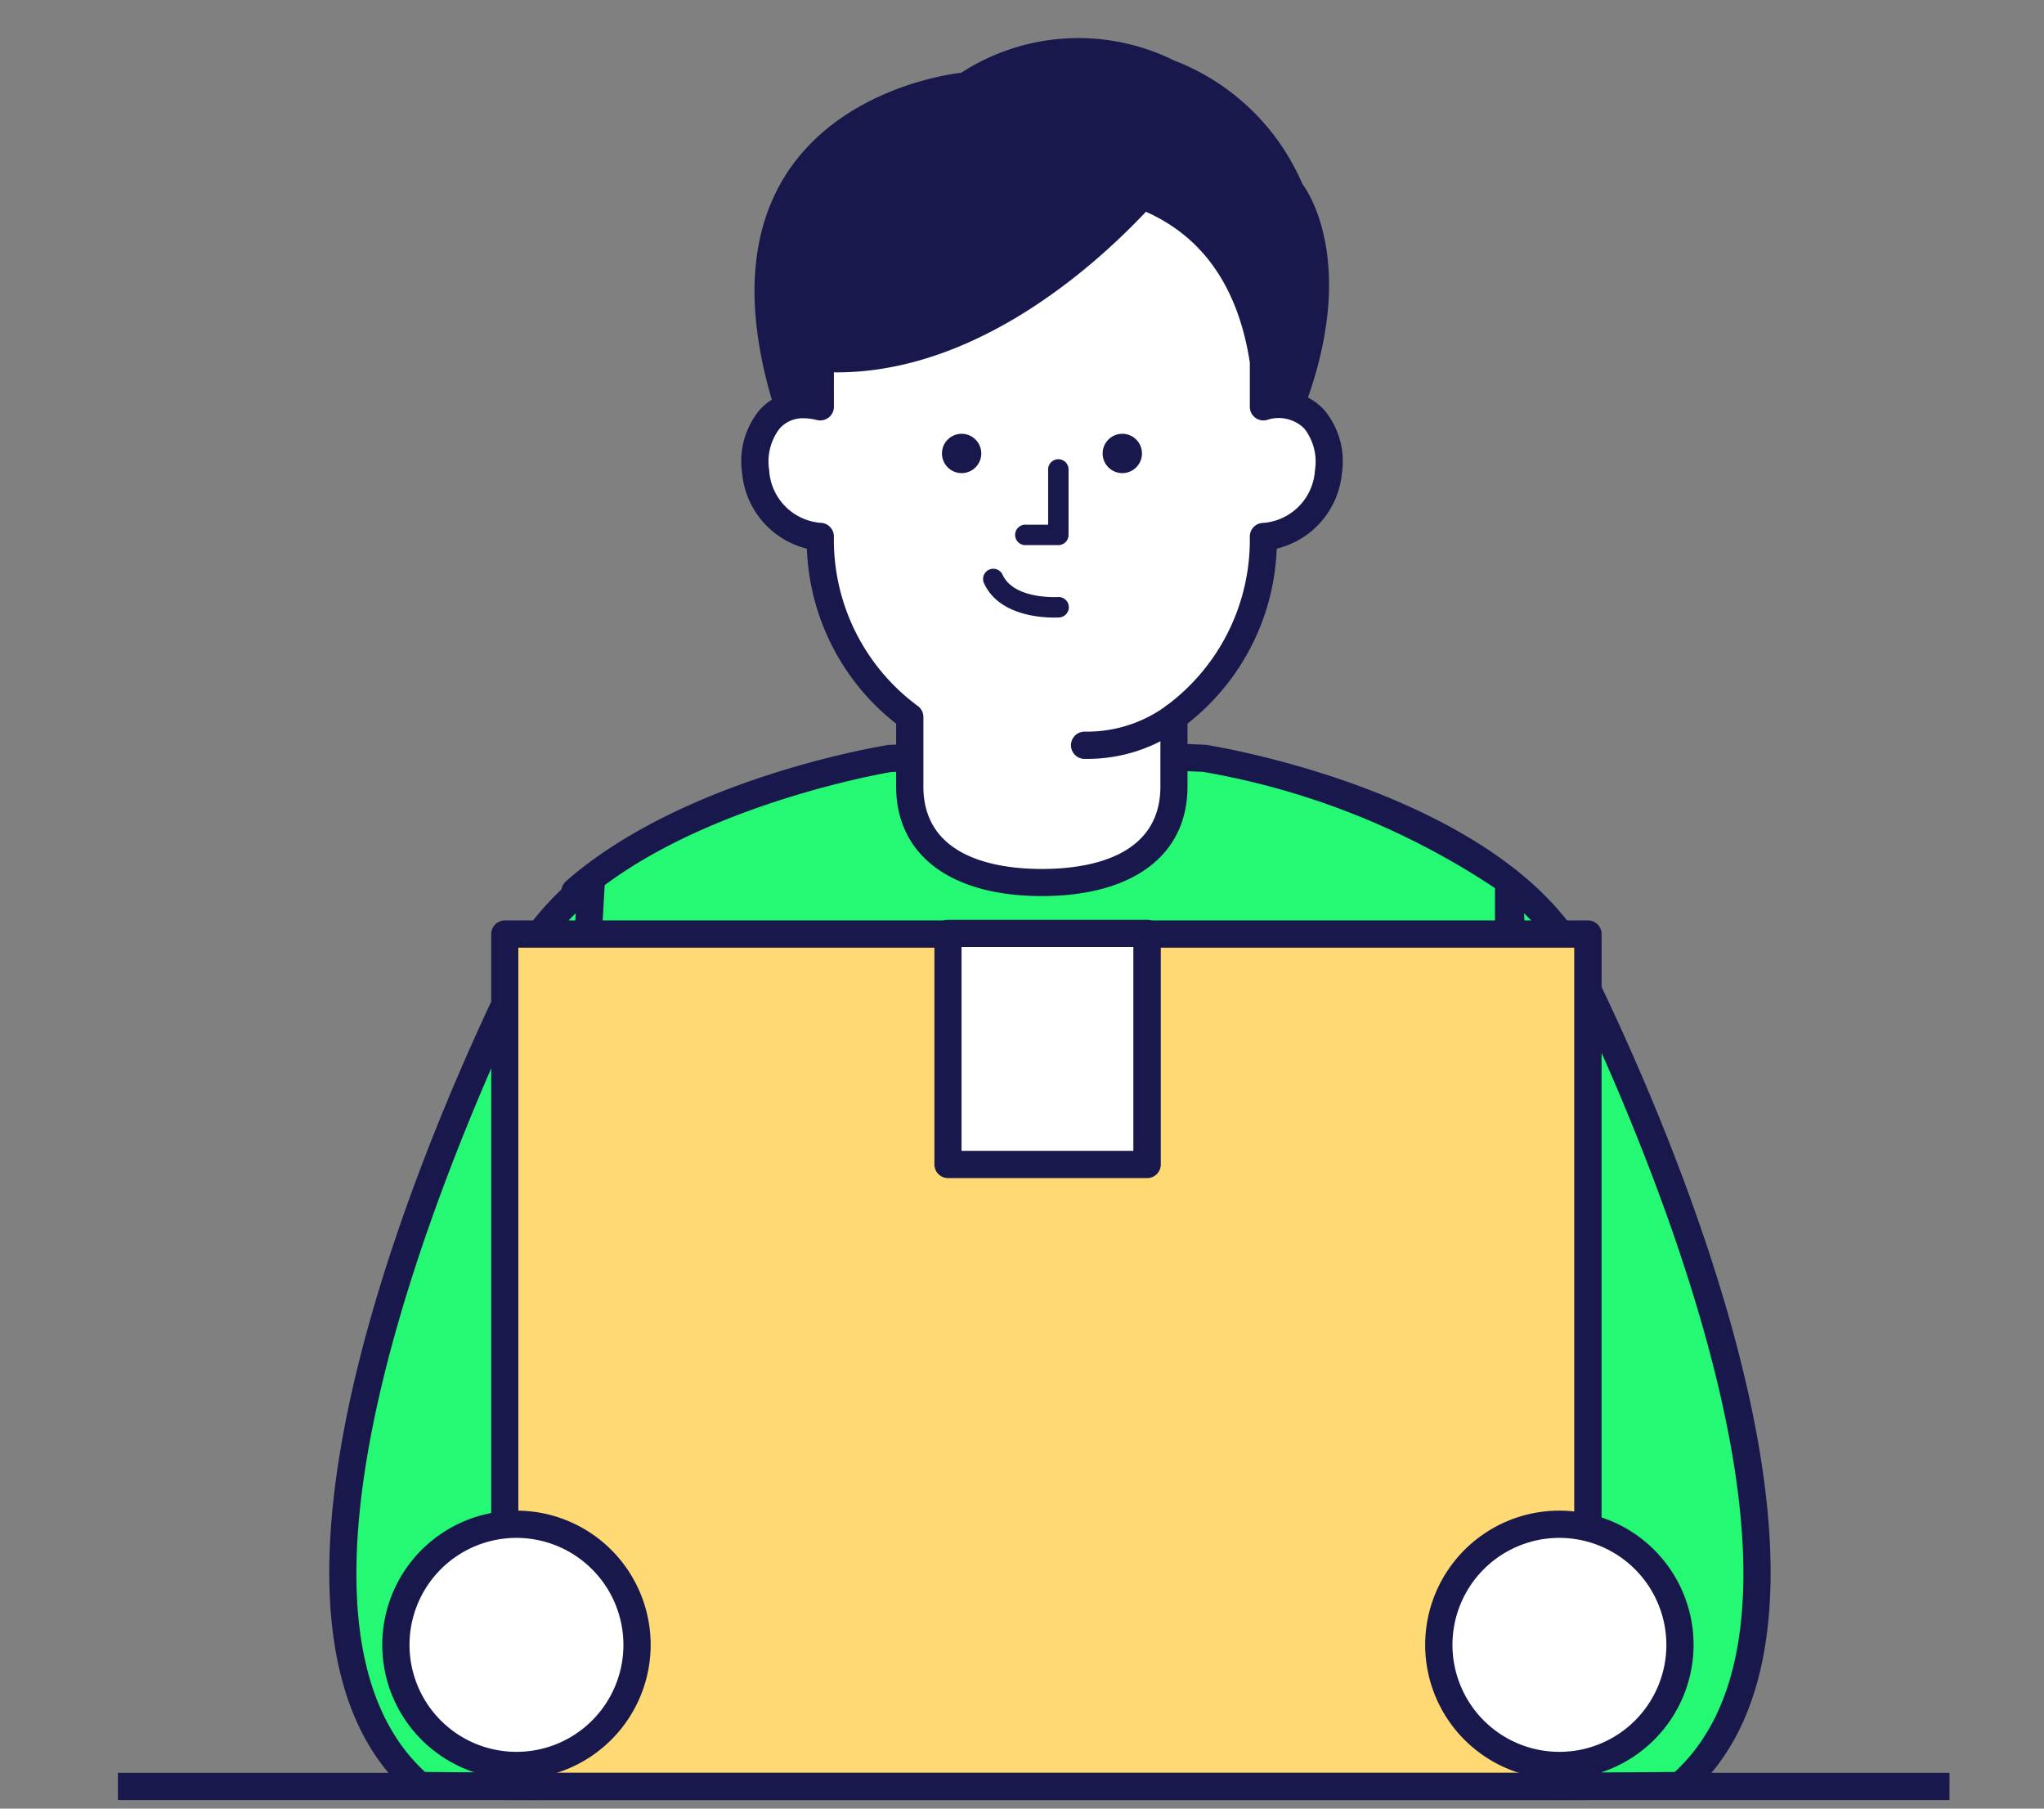 <svg xmlns="http://www.w3.org/2000/svg" width="52" height="46" viewBox="0 0 52 46">
  <rect x="0" y="0" width="52" height="46" fill="#808080" stroke="none"/>
  <g id="icon_04" transform="translate(-1004 -6928)">
    <rect id="사각형_71" data-name="사각형 71" width="52" height="46" transform="translate(1004 6928)" fill="#fff" opacity="0"/>
    <g id="그룹_95" data-name="그룹 95" transform="translate(1007 6929)">
      <g id="그룹_86" data-name="그룹 86" transform="translate(11.281 17.769)">
        <path id="패스_69" data-name="패스 69" d="M575.989,489.707l-3.777-.153v-.019l-.219.009-.219-.009v.019l-3.777.153s-5.089.806-8.032,3.385v22.74h23.753V492.838C580.741,490.46,575.989,489.707,575.989,489.707Z" transform="translate(-559.618 -489.187)" fill="#25f873"/>
        <path id="패스_70" data-name="패스 70" d="M583.632,516.092H559.879a.346.346,0,0,1-.346-.346v-22.74a.346.346,0,0,1,.118-.26c2.984-2.616,7.994-3.434,8.206-3.467l3.719-.153a.262.262,0,0,1,.128-.023l.219.009.19-.009a.361.361,0,0,1,.14.023l3.666.149c.238.035,4.917.8,7.929,3.206a.349.349,0,0,1,.13.272v22.993A.347.347,0,0,1,583.632,516.092Zm-23.406-.693h23.059V492.921a19.316,19.316,0,0,0-7.434-2.958l-3.739-.149a.3.3,0,0,1-.086-.014l-.1,0-.136,0a.313.313,0,0,1-.083.014l-3.778.154c-.01,0-4.849.8-7.7,3.2Z" transform="translate(-559.533 -489.102)" fill="#18184c"/>
      </g>
      <g id="그룹_87" data-name="그룹 87" transform="translate(35.033 21.073)">
        <path id="패스_71" data-name="패스 71" d="M590.851,494.963a7.34,7.34,0,0,0-1.3-1.313l1.292,23.016,3.068-.022C599.677,511.638,590.851,494.963,590.851,494.963Z" transform="translate(-589.204 -493.302)" fill="#25f873"/>
        <path id="패스_72" data-name="패스 72" d="M590.758,516.927a.349.349,0,0,1-.347-.328l-1.291-23.016a.346.346,0,0,1,.562-.29,7.763,7.763,0,0,1,1.361,1.376c.395.737,8.916,17.023,3.01,22.149a.35.35,0,0,1-.224.085l-3.068.023Zm-.9-22.556,1.227,21.86,2.607-.019c5.3-4.875-3.146-21.009-3.233-21.172A6.361,6.361,0,0,0,589.858,494.371Z" transform="translate(-589.119 -493.217)" fill="#18184c"/>
      </g>
      <g id="그룹_88" data-name="그룹 88" transform="translate(5.375 21.073)">
        <path id="패스_73" data-name="패스 73" d="M557.625,494.963a7.347,7.347,0,0,1,1.3-1.313l-1.292,23.016-3.067-.022C548.8,511.638,557.625,494.963,557.625,494.963Z" transform="translate(-552.261 -493.302)" fill="#25f873"/>
        <path id="패스_74" data-name="패스 74" d="M557.547,516.927h0l-3.067-.023a.351.351,0,0,1-.225-.085c-5.905-5.127,2.614-21.412,2.979-22.1a7.717,7.717,0,0,1,1.39-1.422.347.347,0,0,1,.563.29L557.893,516.6A.347.347,0,0,1,557.547,516.927Zm-2.933-.715,2.606.019,1.227-21.859a6.206,6.206,0,0,0-.63.714C557.759,495.2,549.314,511.34,554.614,516.212Z" transform="translate(-552.175 -493.217)" fill="#18184c"/>
      </g>
      <path id="패스_75" data-name="패스 75" d="M579.593,470.65a5.821,5.821,0,0,0-3.267-3.145,5.483,5.483,0,0,0-5.414.314s-7.137.682-4.78,8.442h2.895l6.644-.413,1.708.151,2.153.615C581.157,472.589,579.593,470.65,579.593,470.65Z" transform="translate(-549.459 -466.968)" fill="#18184c"/>
      <g id="그룹_89" data-name="그룹 89" transform="translate(15.863 3.199)">
        <path id="패스_76" data-name="패스 76" d="M578.605,477.183v-1.127c-.492-3.215-2.522-4.672-5.637-4.672s-5.637,1.56-5.637,4.672v1.127c-1.215-.291-1.753.684-1.645,1.65a1.771,1.771,0,0,0,1.645,1.649v.074a5.625,5.625,0,0,0,2.276,4.518v1.765c0,1.748,1.505,2.444,3.361,2.444s3.361-.7,3.361-2.444v-1.765a5.625,5.625,0,0,0,2.276-4.518v-.074a1.778,1.778,0,0,0,1.655-1.649C580.369,477.867,579.821,476.892,578.605,477.183Z" transform="translate(-565.325 -471.038)" fill="#fff"/>
        <path id="패스_77" data-name="패스 77" d="M572.883,489.544c-2.322,0-3.708-1.043-3.708-2.791V485.16a5.93,5.93,0,0,1-2.271-4.451,2.182,2.182,0,0,1-1.647-1.923,2.049,2.049,0,0,1,.44-1.6,1.468,1.468,0,0,1,1.2-.487v-.73c0-3.049,2.349-5.018,5.984-5.018,3.414,0,5.482,1.717,5.98,4.965l0,.783a1.5,1.5,0,0,1,1.213.492,2.037,2.037,0,0,1,.442,1.594,2.182,2.182,0,0,1-1.659,1.923,5.925,5.925,0,0,1-2.27,4.45v1.594C576.591,488.5,575.205,489.544,572.883,489.544Zm-6.054-12.152a.785.785,0,0,0-.616.259,1.378,1.378,0,0,0-.268,1.059,1.426,1.426,0,0,0,1.3,1.341.346.346,0,0,1,.346.347v.074a5.247,5.247,0,0,0,2.138,4.24.346.346,0,0,1,.139.278v1.765c0,1.826,1.888,2.1,3.015,2.1s3.015-.271,3.015-2.1v-1.765a.345.345,0,0,1,.14-.278,5.249,5.249,0,0,0,2.135-4.24V480.4a.347.347,0,0,1,.347-.347,1.429,1.429,0,0,0,1.31-1.341,1.373,1.373,0,0,0-.268-1.055.925.925,0,0,0-.962-.219.349.349,0,0,1-.295-.065.346.346,0,0,1-.132-.272v-1.127c-.441-2.852-2.222-4.326-5.29-4.326-2.558,0-5.291,1.136-5.291,4.326V477.1a.348.348,0,0,1-.132.272.353.353,0,0,1-.3.065A1.462,1.462,0,0,0,566.829,477.392Z" transform="translate(-565.24 -470.953)" fill="#18184c"/>
      </g>
      <path id="패스_78" data-name="패스 78" d="M572.595,479.966a.5.5,0,1,1-.5-.5A.5.5,0,0,1,572.595,479.966Z" transform="translate(-550.631 -469.433)" fill="#18184c"/>
      <path id="패스_79" data-name="패스 79" d="M577.688,479.966a.5.5,0,1,1-.5-.5A.5.5,0,0,1,577.688,479.966Z" transform="translate(-551.636 -469.433)" fill="#18184c"/>
      <path id="패스_80" data-name="패스 80" d="M575.015,482.46h-.823a.26.26,0,1,1,0-.519h.564v-1.389a.26.26,0,1,1,.519,0V482.2A.259.259,0,0,1,575.015,482.46Z" transform="translate(-551.091 -469.596)" fill="#18184c"/>
      <path id="패스_81" data-name="패스 81" d="M574.7,484.98c-.378,0-1.427-.075-1.787-.888a.26.26,0,0,1,.475-.21c.285.644,1.4.576,1.411.576a.26.26,0,0,1,.036.519C574.829,484.977,574.779,484.98,574.7,484.98Z" transform="translate(-550.886 -470.273)" fill="#18184c"/>
      <path id="패스_82" data-name="패스 82" d="M576.068,489.418l-.065,0a.347.347,0,0,1,.013-.693s-.037,0,.043,0a3.415,3.415,0,0,0,2.019-.637.346.346,0,1,1,.446.529A4.065,4.065,0,0,1,576.068,489.418Z" transform="translate(-551.434 -471.117)" fill="#18184c"/>
      <path id="패스_83" data-name="패스 83" d="M576.689,470.913s-4.008,5.191-9,4.89a5.315,5.315,0,0,1,3.085-6.409S573.423,467.522,576.689,470.913Z" transform="translate(-549.821 -467.345)" fill="#18184c"/>
      <g id="그룹_92" data-name="그룹 92" transform="translate(9.497 22.394)">
        <g id="그룹_90" data-name="그룹 90" transform="translate(0 0.016)">
          <rect id="사각형_53" data-name="사각형 53" width="27.555" height="21.68" transform="translate(0.346 0.346)" fill="#ffd973"/>
          <path id="패스_84" data-name="패스 84" d="M585.212,517.256H557.656a.347.347,0,0,1-.346-.347v-21.68a.346.346,0,0,1,.346-.346h27.556a.346.346,0,0,1,.346.346v21.68A.347.347,0,0,1,585.212,517.256ZM558,516.563h26.862V495.576H558Z" transform="translate(-557.31 -494.883)" fill="#18184c"/>
        </g>
        <g id="그룹_91" data-name="그룹 91" transform="translate(11.271)">
          <rect id="사각형_54" data-name="사각형 54" width="5.065" height="5.876" transform="translate(0.347 0.346)" fill="#fff"/>
          <path id="패스_85" data-name="패스 85" d="M576.761,501.432H571.7a.347.347,0,0,1-.347-.347v-5.876a.346.346,0,0,1,.347-.346h5.065a.347.347,0,0,1,.347.346v5.876A.347.347,0,0,1,576.761,501.432Zm-4.718-.693h4.371v-5.183h-4.371Z" transform="translate(-571.349 -494.863)" fill="#18184c"/>
        </g>
      </g>
      <rect id="사각형_55" data-name="사각형 55" width="46.596" height="0.693" transform="translate(0 44.09)" fill="#18184c"/>
      <g id="그룹_93" data-name="그룹 93" transform="translate(33.257 37.421)">
        <path id="패스_86" data-name="패스 86" d="M593.474,517.08a3.068,3.068,0,1,1-3.068-3.068A3.068,3.068,0,0,1,593.474,517.08Z" transform="translate(-586.992 -513.666)" fill="#fff"/>
        <path id="패스_87" data-name="패스 87" d="M590.321,520.409a3.414,3.414,0,1,1,3.414-3.414A3.418,3.418,0,0,1,590.321,520.409Zm0-6.135a2.721,2.721,0,1,0,2.722,2.721A2.725,2.725,0,0,0,590.321,514.274Z" transform="translate(-586.907 -513.581)" fill="#18184c"/>
      </g>
      <g id="그룹_94" data-name="그룹 94" transform="translate(6.725 37.421)">
        <path id="패스_88" data-name="패스 88" d="M560.424,517.08a3.068,3.068,0,1,1-3.068-3.068A3.068,3.068,0,0,1,560.424,517.08Z" transform="translate(-553.942 -513.666)" fill="#fff"/>
        <path id="패스_89" data-name="패스 89" d="M557.271,520.409a3.414,3.414,0,1,1,3.414-3.414A3.418,3.418,0,0,1,557.271,520.409Zm0-6.135a2.721,2.721,0,1,0,2.721,2.721A2.724,2.724,0,0,0,557.271,514.274Z" transform="translate(-553.857 -513.581)" fill="#18184c"/>
      </g>
    </g>
  </g>
</svg>
